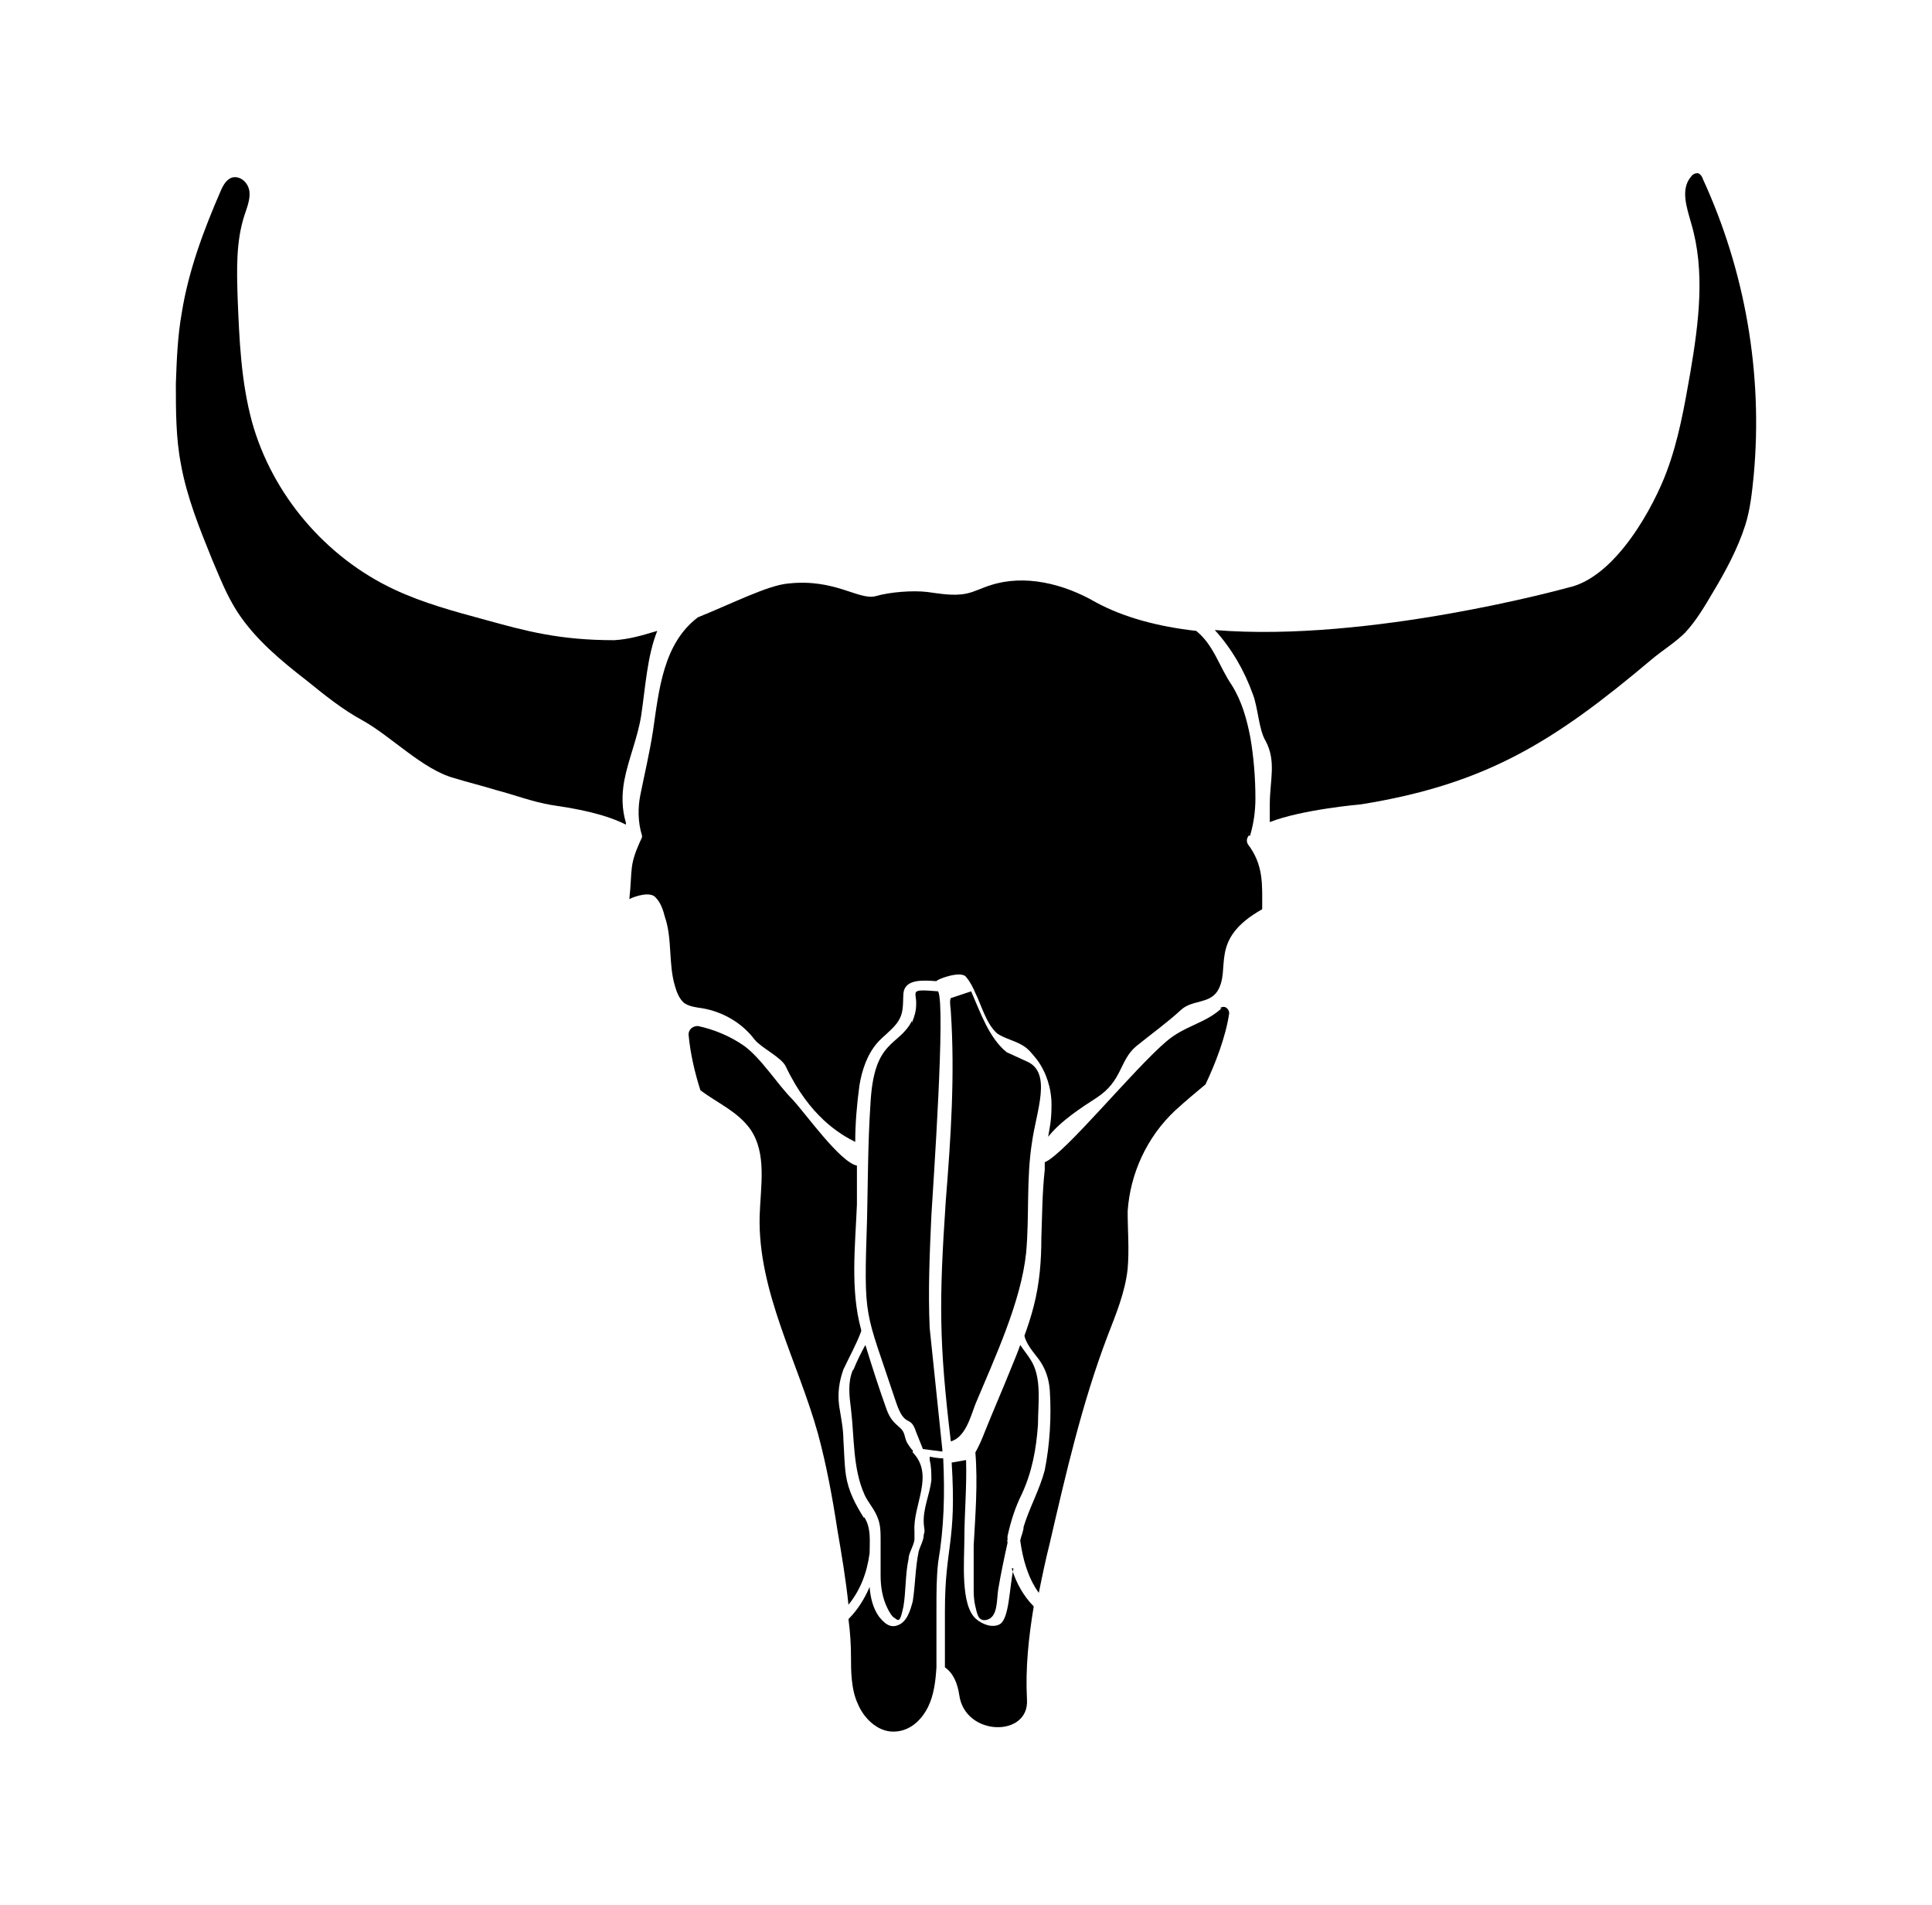 <?xml version="1.0" encoding="iso-8859-1"?>
<!-- Generator: Adobe Illustrator 28.5.0, SVG Export Plug-In . SVG Version: 9.03 Build 54727)  -->
<svg version="1.1" id="Livello_1" xmlns="http://www.w3.org/2000/svg" xmlns:xlink="http://www.w3.org/1999/xlink" x="0px" y="0px"
	 viewBox="0 0 935.435 922.234" style="enable-background:new 0 0 935.435 922.234;" xml:space="preserve">
<g id="Capa_1">
	<path d="M441.532,494.298c-6.554,12.699-18.434,8.602-20.072,40.145c-1.229,18.434-1.229,36.868-1.639,55.301
		c-1.639,50.795-1.229,43.012,13.928,88.892c4.506,13.518,6.964,5.735,9.831,14.747l3.277,8.193l9.422,1.229c0,0,0-0.41,0-0.819
		l-6.145-58.988c-0.819-18.024,0-36.458,0.819-54.482c0.819-13.928,6.964-101.59,3.277-108.554l0,0
		c-14.747-1.229-10.241,0-10.651,6.554c0,2.867-0.819,5.735-2.048,8.602L441.532,494.298L441.532,494.298z"/>
	<path d="M460.375,697.888c6.964-2.048,9.422-11.47,11.88-18.024c9.422-22.53,22.121-49.566,24.578-73.325
		c1.639-18.024,0-35.639,2.867-53.663c2.048-14.747,9.831-33.59-2.458-38.916l-9.831-4.506
		c-8.602-6.964-12.699-19.253-17.205-29.494l0,0l-9.831,3.277c-0.819,1.229,0,5.325,0,6.554c2.048,30.723,0,61.036-2.458,91.759
		C454.64,630.298,454.64,649.961,460.375,697.888L460.375,697.888L460.375,697.888z"/>
	<path d="M487.821,745.816c0-0.819,0-1.229,0-2.048c1.639-7.374,3.687-13.928,6.964-20.482c4.916-10.651,6.964-21.711,7.783-33.59
		c0-10.241,2.048-22.94-3.687-31.542c-1.229-2.048-3.277-4.506-4.916-6.964c-1.229,3.687-2.867,7.374-4.506,11.47
		c-4.096,10.241-8.602,20.482-12.699,30.723c-1.229,3.277-2.867,6.964-4.506,9.831c1.229,14.747,0,30.313-0.819,45.06v20.482
		c0,2.867,0,5.735,0.819,9.012c0.819,3.277,1.229,7.373,5.325,6.554c5.735-1.229,4.916-9.831,5.735-14.747l0,0
		c1.229-7.373,2.867-15.157,4.506-22.53v-0.819h-0.41L487.821,745.816z"/>
	<path d="M302.255,377.96c2.048-10.651,6.554-20.892,8.193-31.542c2.048-13.518,2.867-28.675,7.783-40.964
		c-8.193,2.458-13.928,4.096-20.892,4.506c-26.627,0-43.012-4.506-62.265-9.831c-15.157-4.096-30.313-8.193-44.241-14.747
		c-33.181-15.566-58.988-45.88-68.819-81.109l0,0c-5.325-19.663-6.145-39.735-6.964-60.217c-0.41-13.518-0.819-27.036,3.277-39.735
		c1.229-3.687,2.867-7.783,2.458-11.47c-0.41-4.096-4.096-7.783-8.193-6.964c-2.867,0.819-4.506,3.687-5.735,6.554
		c-8.193,18.843-15.566,38.506-18.843,58.988c-2.048,11.47-2.458,22.94-2.867,34.41c0,13.108,0,26.217,2.458,38.916
		c2.867,15.976,9.012,31.133,15.157,46.289c3.687,8.602,6.964,17.205,12.289,25.398c8.602,13.108,20.892,23.349,33.59,33.181
		c8.602,6.964,17.205,13.928,27.036,19.253c13.928,7.783,29.084,23.759,44.241,27.855c6.554,2.048,13.518,3.687,20.072,5.735
		c9.422,2.458,17.614,5.735,27.446,7.374c20.482,2.867,29.904,6.554,35.639,9.422v-0.819
		C301.026,391.478,301.026,384.924,302.255,377.96L302.255,377.96z"/>
	<path d="M412.857,663.479c-2.458,6.145-1.639,12.289-0.819,18.843c1.639,13.518,0.819,28.675,6.554,41.374
		c1.639,3.687,4.506,6.554,6.145,10.651c1.639,3.687,1.639,7.373,1.639,11.47v17.205c0,4.916,0.819,10.651,3.277,15.566
		c0.819,1.638,2.048,4.096,3.687,4.916c0,0,0.819,0.819,1.639,0.819c1.229,0,2.048-4.916,2.458-6.554
		c1.229-7.374,0.819-15.157,2.458-22.94c0-2.867,2.458-6.145,2.867-9.422c0-1.229,0-2.867,0-4.096
		c-0.819-12.699,9.831-27.036-0.819-38.096v-1.229c0,0.819-2.458-2.867-2.867-3.687c-1.229-2.458-0.819-4.916-3.277-6.964
		c-3.277-2.867-4.916-4.506-6.554-9.012c-3.687-10.241-6.964-20.482-10.241-31.133l0,0c-2.048,3.687-4.096,7.783-5.735,11.88l0,0
		L412.857,663.479z"/>
	<path d="M418.182,734.756c-4.096-6.554-7.374-12.699-8.602-20.482c-0.819-5.735-0.819-11.47-1.229-17.205
		c0-5.325-1.229-11.06-2.048-16.386c-0.819-6.145,0-11.88,2.048-17.615c2.867-6.145,6.145-11.88,8.602-18.434c0,0,0-0.41,0-0.819
		c-5.325-19.253-2.867-40.554-2.048-60.627v-18.843c-8.193-1.639-24.988-25.398-31.133-31.952
		c-7.374-7.374-15.157-20.072-23.759-26.217c-6.554-4.506-14.337-7.783-22.121-9.422l0,0c-2.458,0-4.506,1.639-4.506,4.096
		c0.819,9.012,2.867,18.024,5.735,27.036c8.193,6.145,18.024,10.241,24.169,18.843c8.193,11.88,4.916,27.855,4.506,42.193
		c-0.819,36.458,18.434,70.048,28.265,105.277c4.096,15.157,6.964,30.723,9.422,46.699c2.048,11.879,4.096,24.169,5.325,36.048
		c5.735-6.964,9.012-15.566,10.241-24.988c0-5.735,0.819-11.879-2.458-17.205l0,0L418.182,734.756z"/>
	<path d="M605.387,404.177c1.638-5.735,2.458-11.47,2.458-17.615c0-9.831-0.819-20.072-2.458-29.494
		c-1.639-8.602-4.096-17.614-9.012-25.398c-6.145-9.012-8.602-19.253-17.205-26.217c-18.434-2.048-35.229-6.554-48.747-13.928l0,0
		c-15.566-9.012-34.41-13.518-50.795-8.193c-4.096,1.229-7.783,3.277-11.88,4.096c-6.145,1.229-12.699,0-18.843-0.819
		c-6.964-0.819-18.024,0-24.988,2.048c-8.193,2.048-19.663-8.602-42.193-6.145c-9.831,0.819-26.627,9.422-43.831,16.386
		c-16.795,12.699-18.843,35.229-21.711,54.892c-1.639,10.651-4.096,20.892-6.145,31.133c-1.229,6.145-1.229,13.108,0.819,19.663
		v0.819c-6.554,13.928-4.506,14.747-6.145,29.904l0,0c3.277-1.639,10.241-3.687,12.699-0.819c2.458,2.458,3.687,6.145,4.506,9.422
		c3.687,10.651,1.639,22.94,4.916,33.59c0.819,2.867,2.048,6.145,4.506,8.193c2.458,1.639,5.735,2.048,8.602,2.458
		c9.831,1.639,19.253,6.964,25.398,15.157c3.277,4.096,13.108,8.602,15.157,13.108c11.47,24.169,26.217,32.771,33.59,36.458
		c0-9.012,0.819-18.434,2.048-27.446c1.229-7.373,3.687-14.747,8.602-20.482c2.867-3.277,6.554-5.735,9.422-9.422
		c3.687-4.916,2.867-9.012,3.277-14.747c0.819-6.964,9.831-6.145,15.976-5.735c0-0.819,11.88-5.325,14.337-2.048
		c2.048,2.458,3.277,4.916,4.506,7.783c2.867,5.735,5.325,15.157,10.651,19.663c3.687,2.458,8.193,3.277,12.289,5.735
		c2.867,1.639,4.916,4.506,6.964,6.964c4.506,6.145,6.964,13.928,6.964,21.711s-0.819,10.651-1.639,15.566
		c6.145-7.783,16.386-14.337,23.349-18.843c12.699-8.193,11.06-18.024,19.253-24.988c6.554-5.325,15.566-11.88,21.711-17.615
		c5.325-4.916,13.518-2.867,17.615-9.012c6.964-11.06-4.506-24.988,21.711-39.735l0,0c0-11.88,0.819-21.301-6.964-31.542
		c-0.819-1.639-0.41-2.867,0.41-4.096h0.819L605.387,404.177z"/>
	<path d="M824.544,86.707L824.544,86.707c-0.41-1.229-1.229-2.458-2.458-2.867c-1.229,0-2.458,0.41-3.277,1.639
		c-5.325,6.145-2.048,15.157,0,22.53c6.964,23.349,3.687,48.337-0.41,72.506c-2.867,16.386-5.735,32.771-11.47,47.928
		c-5.735,15.566-24.169,51.205-47.928,56.121c0,0-95.855,26.627-170.819,20.482c8.193,9.012,14.337,19.663,18.434,31.133
		c2.458,6.145,2.867,17.205,6.145,22.53c5.325,9.831,2.048,19.253,2.048,30.723v8.602c15.566-6.145,44.241-8.602,44.241-8.602
		c61.036-9.831,93.807-30.723,140.506-70.048c5.325-4.506,11.47-8.193,16.386-13.108c5.325-5.735,9.422-12.699,13.518-19.663
		c6.145-10.241,11.88-20.892,15.566-32.361c2.458-7.783,3.277-15.976,4.096-24.169c4.506-49.157-4.096-99.133-24.988-144.193v0.819
		L824.544,86.707z"/>
	<path d="M490.689,759.334c-2.048,10.241-2.048,24.169-6.554,27.036c-3.687,2.048-8.602,0-11.47-2.458
		c-7.783-6.554-5.735-28.265-5.735-39.325s1.229-24.988,0.819-37.687l-6.964,1.229c2.458,39.325-3.277,40.145-3.277,72.096
		s0,18.024,0,27.036c4.096,2.867,6.145,7.783,6.964,13.518c2.867,20.072,34,20.482,32.771,2.048
		c-0.819-15.157,0.819-30.313,3.277-45.06c-4.916-4.916-8.602-11.47-10.651-18.434h0.41L490.689,759.334z"/>
	<path d="M591.05,488.563c-7.783,6.964-17.614,8.193-26.217,15.566c-15.976,13.518-49.566,54.892-58.988,58.578
		c0,1.229,0,2.458,0,3.687c-1.229,11.06-1.229,21.711-1.639,32.771c0,11.06-0.819,22.12-3.687,33.181
		c-1.229,4.916-2.867,9.831-4.506,14.337c0.819,4.096,4.506,8.193,6.964,11.47c3.277,4.506,4.916,9.422,5.325,15.157
		c0.819,12.699,0,26.217-2.458,38.506c-2.458,9.422-7.374,18.024-10.241,27.446c0,2.048-1.229,4.506-1.639,6.554
		c1.229,9.012,3.687,18.024,9.012,25.398c1.639-8.193,3.277-15.976,5.325-24.169c7.783-33.59,15.566-67.59,27.855-99.952
		c4.096-10.651,8.602-21.301,9.831-32.771c0.819-9.422,0-18.843,0-27.855c1.229-18.434,9.422-36.048,22.94-48.747
		c4.916-4.506,9.831-8.602,14.747-12.699l0,0c4.506-9.422,9.831-22.94,11.47-34.41c0-2.458-2.458-4.096-4.506-2.458h0.819
		L591.05,488.563z"/>
	<path d="M450.134,706.081v0.819c0.819,3.277,0.819,6.554,0.819,9.831c-0.819,6.964-4.096,13.518-3.687,20.892
		c0,1.639,0.819,3.687,0,5.325c0,2.867-1.639,5.325-2.458,8.193c-1.639,7.783-1.639,16.386-2.867,24.169l0,0
		c-1.229,4.506-2.867,10.651-8.193,11.88c-3.687,0.819-6.145-2.048-8.193-4.506c-2.867-4.096-4.096-9.012-4.506-14.337
		c-2.458,5.735-5.735,11.06-10.241,15.566c0.819,6.145,1.229,12.289,1.229,18.434s0,15.566,3.277,22.53
		c2.867,6.964,9.422,13.518,17.205,13.518s13.518-5.325,16.795-11.879l0,0c2.867-5.735,3.687-12.699,4.096-19.253
		c0-9.012,0-18.024,0-27.446c0-9.422,0-15.976,0.819-23.349c2.867-16.795,3.277-33.181,2.458-50.386
		c-2.048,0-4.506-0.41-6.554-0.819V706.081z"/>
</g>
</svg>
